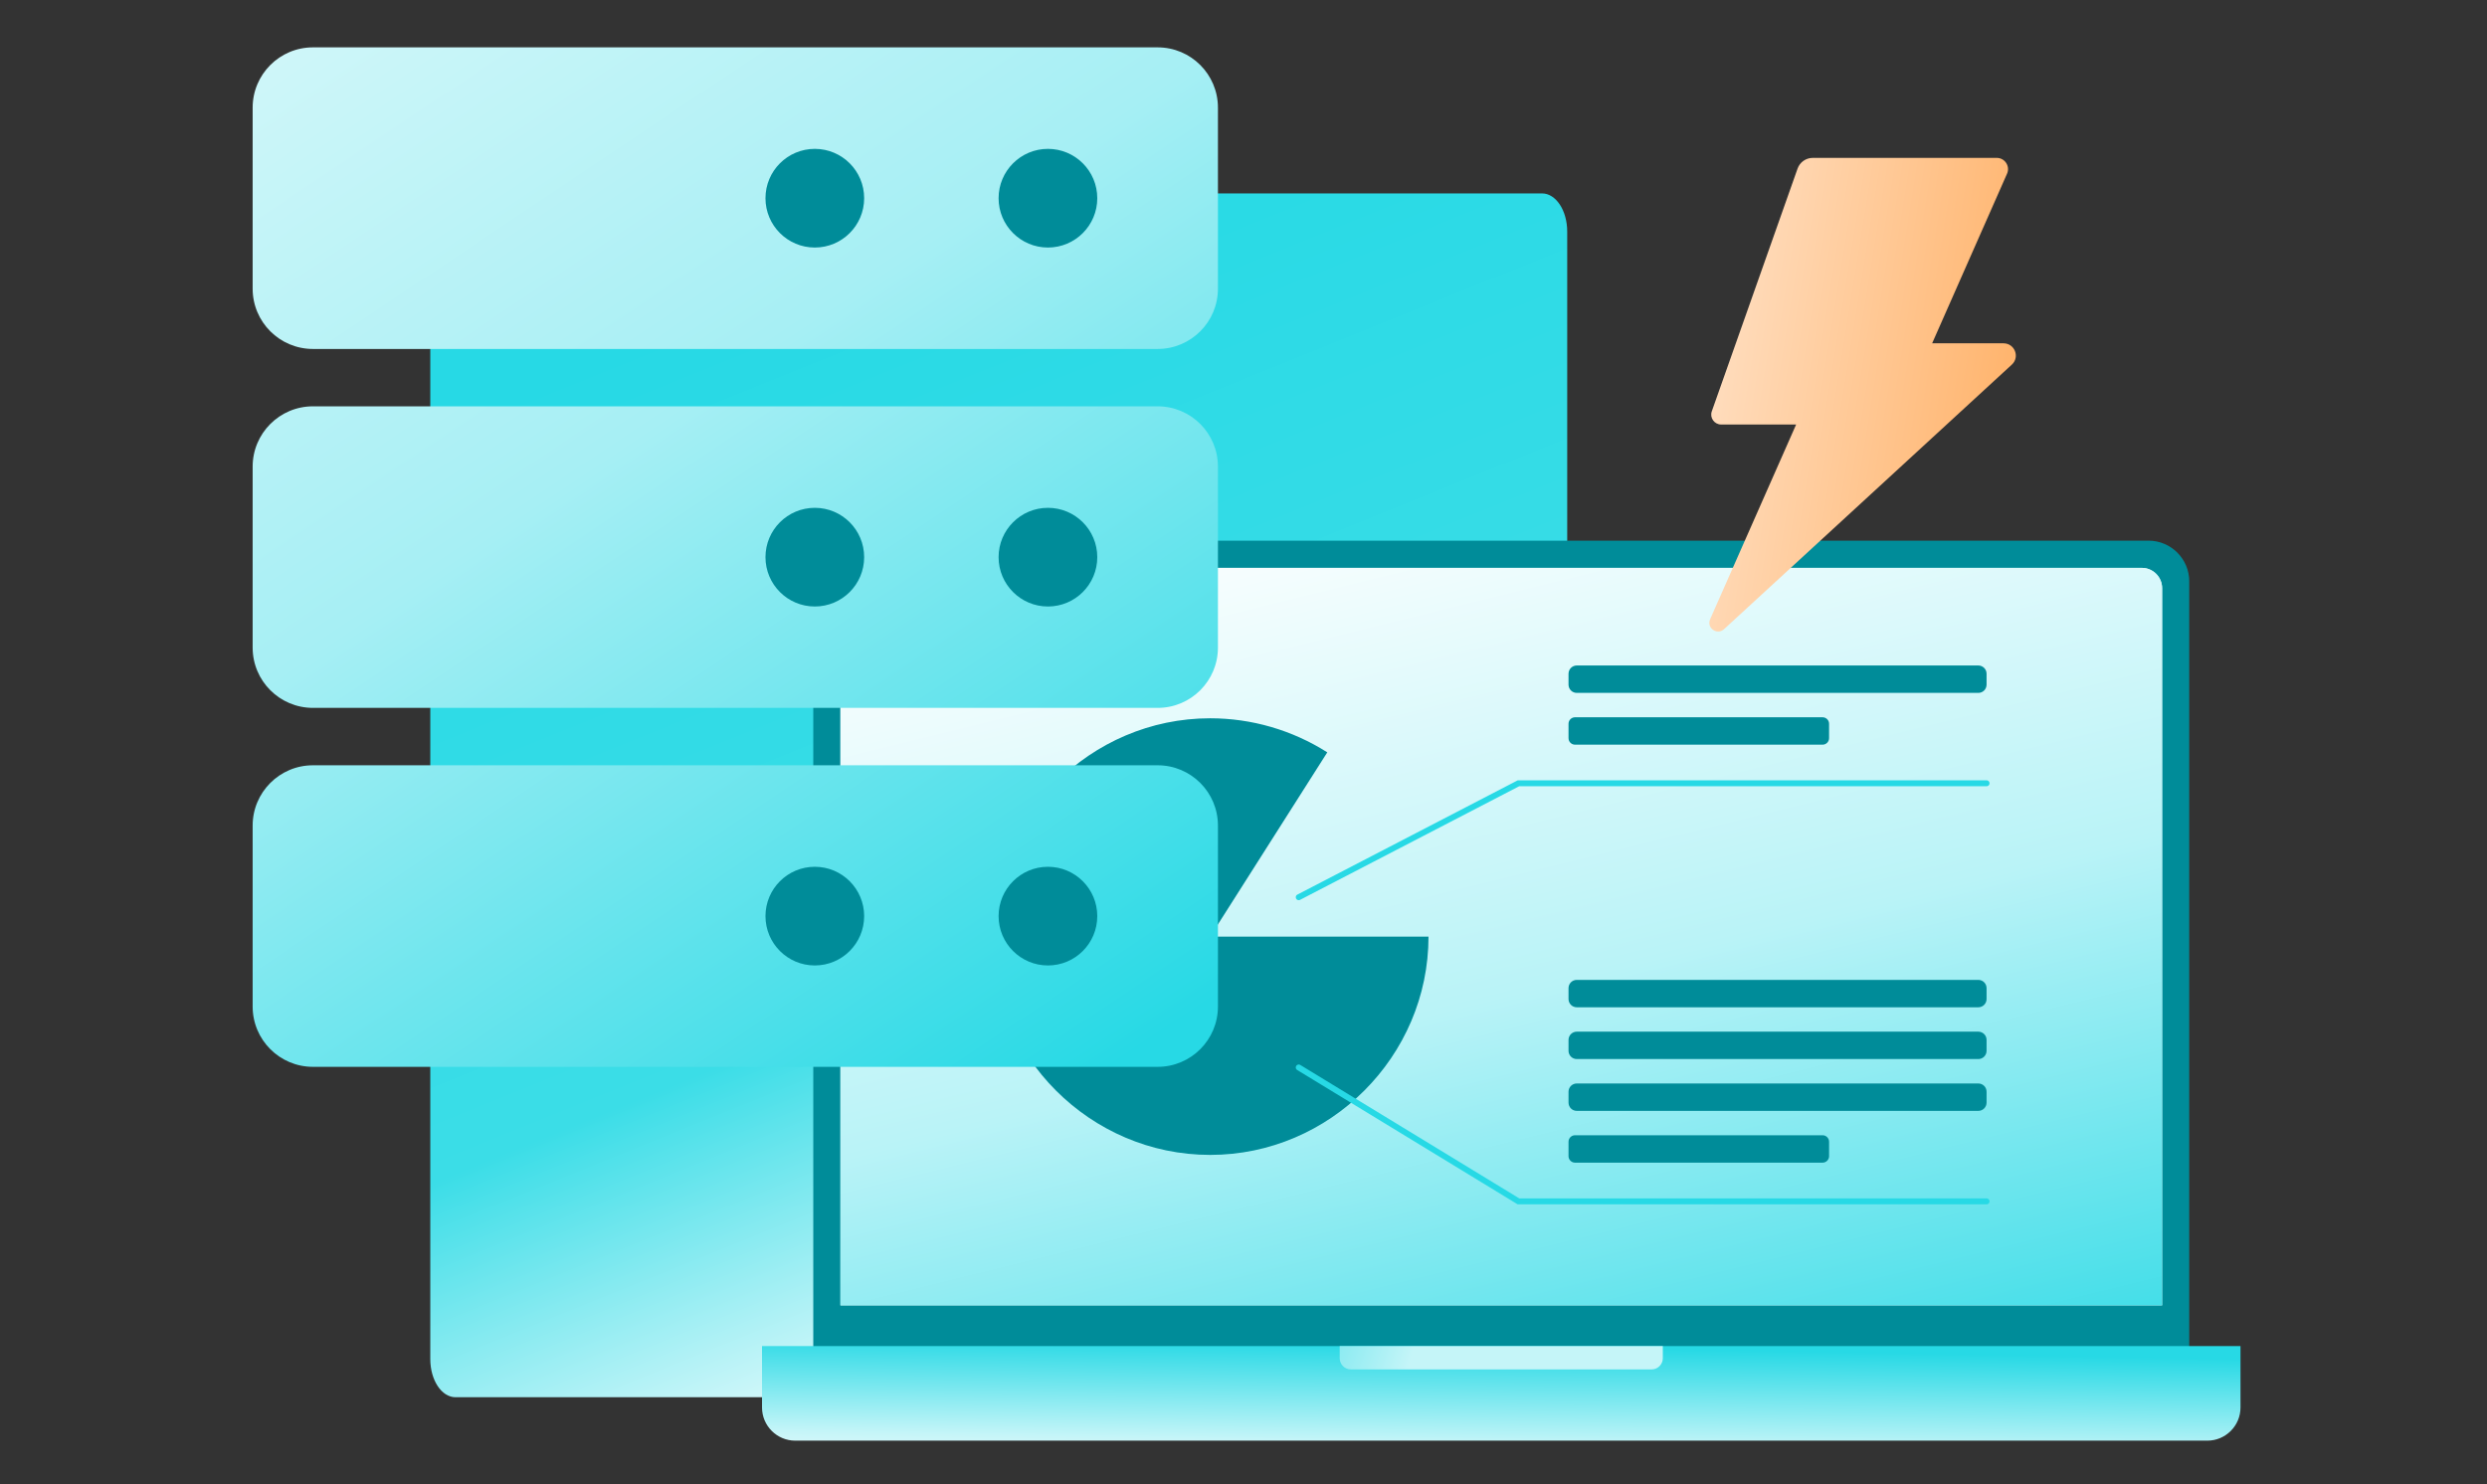 <svg width="630" height="376" viewBox="0 0 630 376" fill="none" xmlns="http://www.w3.org/2000/svg">
<rect x="0" y="0" width="630" height="376" fill="#333333" stroke="none"/>
<mask id="mask0_9931_16877" style="mask-type:alpha" maskUnits="userSpaceOnUse" x="0" y="0" width="630" height="376">
<rect width="630" height="376" fill="#D9D9D9"/>
</mask>
<g mask="url(#mask0_9931_16877)">
<mask id="mask1_9931_16877" style="mask-type:alpha" maskUnits="userSpaceOnUse" x="0" y="-62" width="630" height="500">
<rect y="-62" width="630" height="500" fill="#D9D9D9"/>
</mask>
<g mask="url(#mask1_9931_16877)">
<path d="M109 58.669L109 344.331C109 349.671 111.858 354 115.383 354H390.617C394.142 354 397 349.671 397 344.331V58.669C397 53.329 394.142 49 390.617 49H115.383C111.858 49 109 53.329 109 58.669Z" fill="url(#paint0_linear_9931_16877)"/>
<path d="M554.565 147.3V346.187H206.015V147.3C206.015 141.605 210.64 136.98 216.335 136.98L544.255 136.98C549.95 136.98 554.575 141.605 554.575 147.3H554.565Z" fill="#008C99"/>
<path d="M547.701 149.028V330.722H212.897V149.028C212.897 146.181 215.205 143.873 218.052 143.873L542.546 143.873C545.394 143.873 547.701 146.181 547.701 149.028Z" fill="#E1F8FA"/>
<path d="M547.701 149.03V330.724H212.897V149.03C212.897 146.183 215.205 143.875 218.052 143.875L542.546 143.875C545.394 143.875 547.701 146.183 547.701 149.03Z" fill="url(#paint1_linear_9931_16877)"/>
<path d="M567.557 341.033V356.597C567.557 361.231 563.786 365.002 559.151 365.002H201.44C196.805 365.002 193.034 361.231 193.034 356.597V341.033H567.557Z" fill="url(#paint2_linear_9931_16877)"/>
<path d="M339.368 341.033V344.116C339.368 345.687 340.645 346.954 342.206 346.954H418.383C419.954 346.954 421.221 345.678 421.221 344.116V341.033H339.368Z" fill="url(#paint3_radial_9931_16877)"/>
<path d="M306.553 237.294H361.864C361.864 267.635 336.894 292.605 306.553 292.605C276.211 292.605 251.241 267.635 251.241 237.294C251.241 206.953 276.211 181.982 306.553 181.982C317.059 181.982 327.35 184.977 336.226 190.613L306.553 237.294Z" fill="#008C99"/>
<path d="M501.14 248.262H399.424C398.268 248.262 397.332 249.198 397.332 250.353V253.112C397.332 254.267 398.268 255.204 399.424 255.204H501.14C502.295 255.204 503.232 254.267 503.232 253.112V250.353C503.232 249.198 502.295 248.262 501.14 248.262Z" fill="#008C99"/>
<path d="M501.14 261.379H399.424C398.268 261.379 397.332 262.315 397.332 263.47V266.23C397.332 267.385 398.268 268.321 399.424 268.321H501.14C502.295 268.321 503.232 267.385 503.232 266.23V263.47C503.232 262.315 502.295 261.379 501.14 261.379Z" fill="#008C99"/>
<path d="M501.14 274.508H399.424C398.268 274.508 397.332 275.444 397.332 276.599V279.358C397.332 280.514 398.268 281.45 399.424 281.45H501.14C502.295 281.45 503.232 280.514 503.232 279.358V276.599C503.232 275.444 502.295 274.508 501.14 274.508Z" fill="#008C99"/>
<path d="M461.687 287.625H398.982C398.071 287.625 397.332 288.364 397.332 289.275V292.918C397.332 293.829 398.071 294.567 398.982 294.567H461.687C462.598 294.567 463.336 293.829 463.336 292.918V289.275C463.336 288.364 462.598 287.625 461.687 287.625Z" fill="#008C99"/>
<path d="M501.14 168.607H399.424C398.268 168.607 397.332 169.544 397.332 170.699V173.458C397.332 174.613 398.268 175.55 399.424 175.55H501.14C502.295 175.55 503.232 174.613 503.232 173.458V170.699C503.232 169.544 502.295 168.607 501.14 168.607Z" fill="#008C99"/>
<path d="M461.687 181.727H398.982C398.071 181.727 397.332 182.465 397.332 183.376V187.019C397.332 187.93 398.071 188.669 398.982 188.669H461.687C462.598 188.669 463.336 187.93 463.336 187.019V183.376C463.336 182.465 462.598 181.727 461.687 181.727Z" fill="#008C99"/>
<path d="M328.991 227.318L384.656 198.449H503.232" stroke="#27D9E5" stroke-width="1.5" stroke-miterlimit="10" stroke-linecap="round"/>
<path d="M328.991 270.453L384.656 304.378H503.232" stroke="#27D9E5" stroke-width="1.5" stroke-miterlimit="10" stroke-linecap="round"/>
<rect x="184" y="214" width="48" height="32" fill="#008C99"/>
<rect x="184" y="124" width="97" height="32" fill="#008C99"/>
<rect x="184" y="34" width="97" height="32" fill="#008C99"/>
<path d="M293.248 12H79.279C70.834 12 64 18.844 64 27.279V73.134C64 81.579 70.844 88.413 79.279 88.413H293.248C301.692 88.413 308.526 81.569 308.526 73.134V27.279C308.526 18.834 301.682 12 293.248 12ZM206.407 62.716C199.504 62.716 193.907 57.119 193.907 50.216C193.907 43.313 199.504 37.716 206.407 37.716C213.31 37.716 218.907 43.313 218.907 50.216C218.907 57.119 213.31 62.716 206.407 62.716ZM265.46 62.716C258.557 62.716 252.96 57.119 252.96 50.216C252.96 43.313 258.557 37.716 265.46 37.716C272.362 37.716 277.959 43.313 277.959 50.216C277.959 57.119 272.362 62.716 265.46 62.716ZM293.248 102.945H79.279C70.834 102.945 64 109.789 64 118.224V164.069C64 172.514 70.844 179.348 79.279 179.348H293.248C301.692 179.348 308.526 172.504 308.526 164.069V118.224C308.526 109.779 301.682 102.945 293.248 102.945ZM206.407 153.661C199.504 153.661 193.907 148.064 193.907 141.161C193.907 134.258 199.504 128.661 206.407 128.661C213.31 128.661 218.907 134.258 218.907 141.161C218.907 148.064 213.31 153.661 206.407 153.661ZM265.46 153.661C258.557 153.661 252.96 148.064 252.96 141.161C252.96 134.258 258.557 128.661 265.46 128.661C272.362 128.661 277.959 134.258 277.959 141.161C277.959 148.064 272.362 153.661 265.46 153.661ZM293.248 193.89H79.279C70.834 193.89 64 200.734 64 209.169V255.014C64 263.459 70.844 270.293 79.279 270.293H293.248C301.692 270.293 308.526 263.449 308.526 255.014V209.169C308.526 200.724 301.682 193.89 293.248 193.89ZM206.407 244.606C199.504 244.606 193.907 239.009 193.907 232.106C193.907 225.203 199.504 219.606 206.407 219.606C213.31 219.606 218.907 225.203 218.907 232.106C218.907 239.009 213.31 244.606 206.407 244.606ZM265.46 244.606C258.557 244.606 252.96 239.009 252.96 232.106C252.96 225.203 258.557 219.606 265.46 219.606C272.362 219.606 277.959 225.203 277.959 232.106C277.959 239.009 272.362 244.606 265.46 244.606Z" fill="url(#paint4_linear_9931_16877)"/>
<path d="M507.531 86.975H489.447L508.424 43.998C509.257 42.112 507.871 40 505.805 40H459.209C457.476 40 455.93 41.089 455.351 42.723L433.628 104.207C433.048 105.841 434.268 107.554 436.007 107.554H454.991L433.202 156.894C432.235 159.078 434.961 161.017 436.727 159.404L509.637 92.374C511.723 90.455 510.363 86.982 507.525 86.982L507.531 86.975Z" fill="url(#paint5_linear_9931_16877)"/>
</g>
</g>
<defs>
<linearGradient id="paint0_linear_9931_16877" x1="253" y1="49" x2="360.824" y2="315.351" gradientUnits="userSpaceOnUse">
<stop stop-color="#27D9E5"/>
<stop offset="0.621" stop-color="#3BDDE7"/>
<stop offset="1" stop-color="white"/>
</linearGradient>
<linearGradient id="paint1_linear_9931_16877" x1="396.5" y1="398.002" x2="328.295" y2="121.679" gradientUnits="userSpaceOnUse">
<stop stop-color="#27D9E5"/>
<stop offset="0.51" stop-color="#B9F3F7"/>
<stop offset="1" stop-color="white"/>
</linearGradient>
<linearGradient id="paint2_linear_9931_16877" x1="489.089" y1="342.995" x2="488.425" y2="381.198" gradientUnits="userSpaceOnUse">
<stop stop-color="#27D9E5"/>
<stop offset="0.645" stop-color="#C5F5F8"/>
<stop offset="1" stop-color="white"/>
</linearGradient>
<radialGradient id="paint3_radial_9931_16877" cx="0" cy="0" r="1" gradientUnits="userSpaceOnUse" gradientTransform="translate(321.5 292.002) rotate(1.998) scale(43.026 105.755)">
<stop stop-color="#27D9E5"/>
<stop offset="1" stop-color="#C5F5F8"/>
</radialGradient>
<linearGradient id="paint4_linear_9931_16877" x1="324.5" y1="241.5" x2="52.971" y2="-164.228" gradientUnits="userSpaceOnUse">
<stop stop-color="#27D9E5"/>
<stop offset="0.409" stop-color="#A6EFF4"/>
<stop offset="1" stop-color="white"/>
</linearGradient>
<linearGradient id="paint5_linear_9931_16877" x1="500.647" y1="139.808" x2="418.532" y2="126.572" gradientUnits="userSpaceOnUse">
<stop stop-color="#FFB56F"/>
<stop offset="1" stop-color="#FFE2C8"/>
</linearGradient>
</defs>
</svg>
